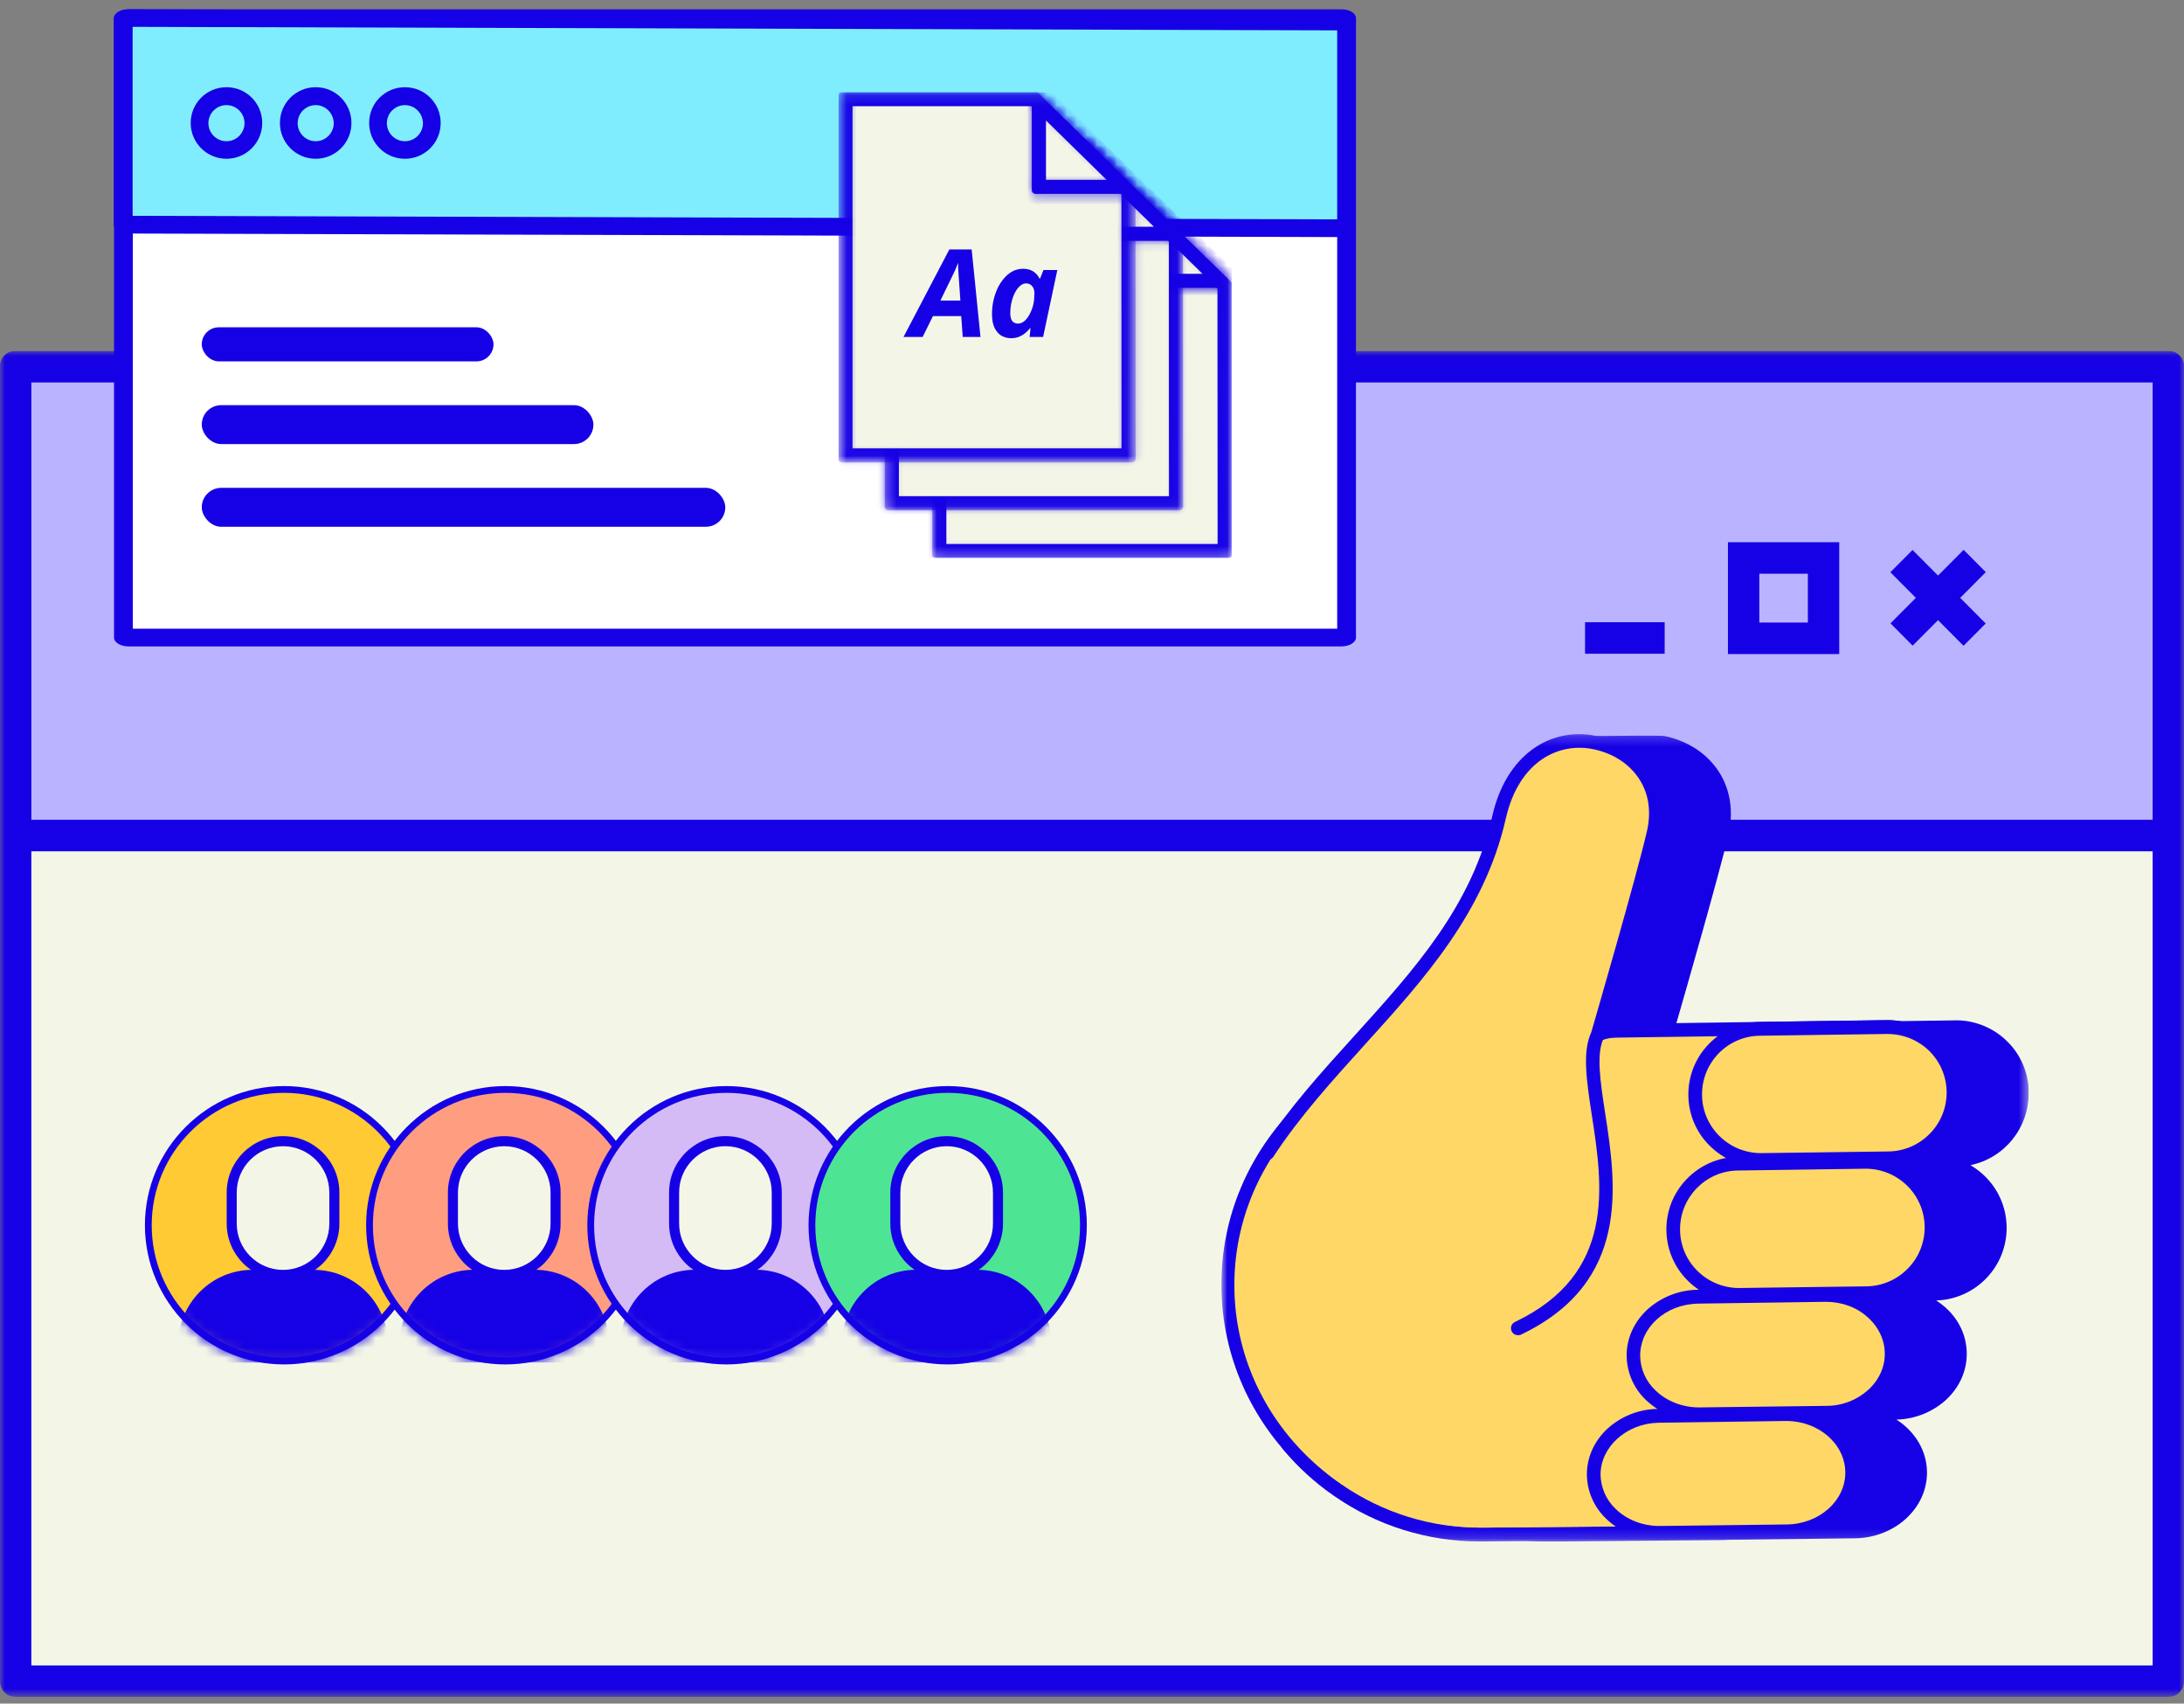 <svg width="218" height="170" viewBox="0 0 218 170" fill="none" xmlns="http://www.w3.org/2000/svg">
<rect x="0" y="0" width="218" height="170" fill="#808080" stroke="none"/>
<g clip-path="url(#clip0_5051_79575)">
<mask id="mask0_5051_79575" style="mask-type:luminance" maskUnits="userSpaceOnUse" x="0" y="35" width="218" height="135">
<path d="M218 35.022H0V169.334H218V35.022Z" fill="white"/>
</mask>
<g mask="url(#mask0_5051_79575)">
<path d="M216.433 36.596H1.562V167.765H216.433V36.596Z" fill="#F3F6E6"/>
<path d="M216.438 169.334H1.562C0.687 169.334 0 168.642 0 167.76V36.595C0 35.714 0.687 35.022 1.562 35.022H216.438C217.313 35.022 218 35.714 218 36.595V167.76C218 168.642 217.313 169.334 216.438 169.334ZM3.129 166.191H214.871V38.165H3.129V166.191Z" fill="#1600E5"/>
<path d="M216.433 36.596H1.562V83.379H216.433V36.596Z" fill="#BAB3FF"/>
<path d="M216.438 84.948H1.562C0.687 84.948 0 84.256 0 83.374V36.595C0 35.714 0.687 35.022 1.562 35.022H216.438C217.313 35.022 218 35.714 218 36.595V83.379C218 84.26 217.313 84.953 216.438 84.953V84.948ZM3.129 81.805H214.871V38.165H3.129V81.805Z" fill="#1600E5"/>
<path d="M188.693 57.104L190.906 54.879L198.206 62.218L195.994 64.442L188.693 57.104Z" fill="#1600E5"/>
<path d="M188.703 62.203L196.004 54.869L198.216 57.094L190.915 64.428L188.703 62.203Z" fill="#1600E5"/>
<path d="M183.586 65.268H172.479V54.107H183.586V65.268ZM175.608 62.125H180.456V57.251H175.608V62.125Z" fill="#1600E5"/>
<path d="M166.161 62.092H158.215V65.235H166.161V62.092Z" fill="#1600E5"/>
</g>
<path d="M28.354 135.818C35.837 135.818 41.904 129.751 41.904 122.268C41.904 114.784 35.837 108.717 28.354 108.717C20.87 108.717 14.803 114.784 14.803 122.268C14.803 129.751 20.87 135.818 28.354 135.818Z" fill="#FFCA33"/>
<path d="M28.354 136.155C20.695 136.155 14.465 129.925 14.465 122.266C14.465 114.607 20.695 108.377 28.354 108.377C36.013 108.377 42.243 114.607 42.243 122.266C42.243 129.925 36.013 136.155 28.354 136.155ZM28.354 109.054C21.067 109.054 15.142 114.979 15.142 122.266C15.142 129.553 21.067 135.478 28.354 135.478C35.641 135.478 41.566 129.553 41.566 122.266C41.566 114.979 35.641 109.054 28.354 109.054Z" fill="#1600E5"/>
<mask id="mask1_5051_79575" style="mask-type:alpha" maskUnits="userSpaceOnUse" x="14" y="108" width="29" height="29">
<path d="M28.354 135.818C35.837 135.818 41.904 129.751 41.904 122.268C41.904 114.784 35.837 108.717 28.354 108.717C20.87 108.717 14.803 114.784 14.803 122.268C14.803 129.751 20.87 135.818 28.354 135.818Z" fill="#FFCA33"/>
<path d="M28.354 136.155C20.695 136.155 14.465 129.925 14.465 122.266C14.465 114.607 20.695 108.377 28.354 108.377C36.013 108.377 42.243 114.607 42.243 122.266C42.243 129.925 36.013 136.155 28.354 136.155ZM28.354 109.054C21.067 109.054 15.142 114.979 15.142 122.266C15.142 129.553 21.067 135.478 28.354 135.478C35.641 135.478 41.566 129.553 41.566 122.266C41.566 114.979 35.641 109.054 28.354 109.054Z" fill="#1600E5"/>
</mask>
<g mask="url(#mask1_5051_79575)">
<path d="M18.297 135.469V134.126C18.297 130.307 21.385 127.219 25.204 127.219H31.31C35.129 127.219 38.217 130.307 38.217 134.126V135.469H18.297Z" fill="#1600E5"/>
<path d="M38.216 135.967H18.296C18.015 135.967 17.795 135.747 17.795 135.466V134.123C17.795 130.042 21.124 126.715 25.203 126.715H31.309C35.39 126.715 38.717 130.044 38.717 134.123V135.466C38.717 135.737 38.497 135.967 38.216 135.967ZM18.797 134.965H37.715V134.123C37.715 130.594 34.838 127.717 31.309 127.717H25.203C21.674 127.717 18.797 130.594 18.797 134.123V134.965Z" fill="#1600E5"/>
<path d="M28.25 127.224C25.422 127.224 23.127 124.928 23.127 122.101V119.002C23.127 116.174 25.422 113.879 28.25 113.879C31.078 113.879 33.373 116.174 33.373 119.002V122.101C33.373 124.928 31.078 127.224 28.25 127.224Z" fill="#F3F6E6"/>
<path d="M28.251 127.722C25.153 127.722 22.627 125.196 22.627 122.098V118.999C22.627 115.901 25.153 113.375 28.251 113.375C31.35 113.375 33.875 115.901 33.875 118.999V122.098C33.875 125.196 31.35 127.722 28.251 127.722ZM28.251 114.378C25.704 114.378 23.629 116.454 23.629 119.001V122.099C23.629 124.646 25.704 126.721 28.251 126.721C30.798 126.721 32.873 124.646 32.873 122.099V119.001C32.873 116.454 30.798 114.378 28.251 114.378Z" fill="#1600E5"/>
</g>
<path d="M50.434 135.818C57.917 135.818 63.984 129.751 63.984 122.267C63.984 114.784 57.917 108.717 50.434 108.717C42.95 108.717 36.883 114.784 36.883 122.267C36.883 129.751 42.95 135.818 50.434 135.818Z" fill="#FF9D80"/>
<path d="M50.434 136.155C42.775 136.155 36.545 129.925 36.545 122.266C36.545 114.607 42.775 108.377 50.434 108.377C58.093 108.377 64.323 114.607 64.323 122.266C64.323 129.925 58.093 136.155 50.434 136.155ZM50.434 109.054C43.147 109.054 37.222 114.979 37.222 122.266C37.222 129.553 43.147 135.478 50.434 135.478C57.721 135.478 63.646 129.553 63.646 122.266C63.646 114.979 57.721 109.054 50.434 109.054Z" fill="#1600E5"/>
<mask id="mask2_5051_79575" style="mask-type:alpha" maskUnits="userSpaceOnUse" x="36" y="108" width="29" height="29">
<path d="M50.434 135.818C57.917 135.818 63.984 129.751 63.984 122.267C63.984 114.784 57.917 108.717 50.434 108.717C42.95 108.717 36.883 114.784 36.883 122.267C36.883 129.751 42.95 135.818 50.434 135.818Z" fill="#90EFBC"/>
<path d="M50.434 136.155C42.775 136.155 36.545 129.925 36.545 122.266C36.545 114.607 42.775 108.377 50.434 108.377C58.093 108.377 64.323 114.607 64.323 122.266C64.323 129.925 58.093 136.155 50.434 136.155ZM50.434 109.054C43.147 109.054 37.222 114.979 37.222 122.266C37.222 129.553 43.147 135.478 50.434 135.478C57.721 135.478 63.646 129.553 63.646 122.266C63.646 114.979 57.721 109.054 50.434 109.054Z" fill="#1600E5"/>
</mask>
<g mask="url(#mask2_5051_79575)">
<path d="M40.375 135.463V134.12C40.375 130.301 43.463 127.213 47.282 127.213H53.388C57.207 127.213 60.295 130.301 60.295 134.12V135.463H40.375Z" fill="#1600E5"/>
<path d="M60.296 135.963H40.376C40.095 135.963 39.875 135.743 39.875 135.462V134.119C39.875 130.038 43.204 126.711 47.283 126.711H53.389C57.47 126.711 60.797 130.04 60.797 134.119V135.462C60.797 135.733 60.577 135.963 60.296 135.963ZM40.877 134.961H59.795V134.119C59.795 130.59 56.918 127.713 53.389 127.713H47.283C43.754 127.713 40.877 130.59 40.877 134.119V134.961Z" fill="#1600E5"/>
<path d="M50.334 127.222C47.506 127.222 45.211 124.926 45.211 122.099V119C45.211 116.172 47.506 113.877 50.334 113.877C53.162 113.877 55.457 116.172 55.457 119V122.099C55.457 124.926 53.162 127.222 50.334 127.222Z" fill="#F3F6E6"/>
<path d="M50.333 127.722C47.235 127.722 44.709 125.196 44.709 122.098V118.999C44.709 115.901 47.235 113.375 50.333 113.375C53.432 113.375 55.957 115.901 55.957 118.999V122.098C55.957 125.196 53.432 127.722 50.333 127.722ZM50.333 114.378C47.786 114.378 45.711 116.454 45.711 119.001V122.099C45.711 124.646 47.786 126.721 50.333 126.721C52.88 126.721 54.955 124.646 54.955 122.099V119.001C54.955 116.454 52.88 114.378 50.333 114.378Z" fill="#1600E5"/>
</g>
<path d="M72.514 135.82C79.998 135.82 86.064 129.753 86.064 122.27C86.064 114.786 79.998 108.719 72.514 108.719C65.03 108.719 58.963 114.786 58.963 122.27C58.963 129.753 65.03 135.82 72.514 135.82Z" fill="#D4BBF6"/>
<path d="M72.514 136.155C64.855 136.155 58.625 129.925 58.625 122.266C58.625 114.607 64.855 108.377 72.514 108.377C80.173 108.377 86.403 114.607 86.403 122.266C86.403 129.925 80.173 136.155 72.514 136.155ZM72.514 109.054C65.227 109.054 59.302 114.979 59.302 122.266C59.302 129.553 65.227 135.478 72.514 135.478C79.801 135.478 85.727 129.553 85.727 122.266C85.727 114.979 79.801 109.054 72.514 109.054Z" fill="#1600E5"/>
<mask id="mask3_5051_79575" style="mask-type:alpha" maskUnits="userSpaceOnUse" x="58" y="108" width="29" height="29">
<path d="M72.514 135.82C79.998 135.82 86.064 129.753 86.064 122.27C86.064 114.786 79.998 108.719 72.514 108.719C65.03 108.719 58.963 114.786 58.963 122.27C58.963 129.753 65.03 135.82 72.514 135.82Z" fill="#90EFBC"/>
<path d="M72.514 136.155C64.855 136.155 58.625 129.925 58.625 122.266C58.625 114.607 64.855 108.377 72.514 108.377C80.173 108.377 86.403 114.607 86.403 122.266C86.403 129.925 80.173 136.155 72.514 136.155ZM72.514 109.054C65.227 109.054 59.302 114.979 59.302 122.266C59.302 129.553 65.227 135.478 72.514 135.478C79.801 135.478 85.727 129.553 85.727 122.266C85.727 114.979 79.801 109.054 72.514 109.054Z" fill="#1600E5"/>
</mask>
<g mask="url(#mask3_5051_79575)">
<path d="M62.453 135.461V134.118C62.453 130.299 65.541 127.211 69.36 127.211H75.466C79.285 127.211 82.373 130.299 82.373 134.118V135.461H62.453Z" fill="#1600E5"/>
<path d="M82.374 135.961H62.454C62.173 135.961 61.953 135.741 61.953 135.46V134.117C61.953 130.036 65.282 126.709 69.361 126.709H75.467C79.548 126.709 82.875 130.038 82.875 134.117V135.46C82.875 135.731 82.655 135.961 82.374 135.961ZM62.955 134.959H81.873V134.117C81.873 130.588 78.996 127.711 75.467 127.711H69.361C65.832 127.711 62.955 130.588 62.955 134.117V134.959Z" fill="#1600E5"/>
<path d="M72.408 127.218C69.581 127.218 67.285 124.923 67.285 122.095V118.996C67.285 116.168 69.581 113.873 72.408 113.873C75.236 113.873 77.532 116.168 77.532 118.996V122.095C77.532 124.923 75.236 127.218 72.408 127.218Z" fill="#F3F6E6"/>
<path d="M72.409 127.718C69.311 127.718 66.785 125.192 66.785 122.094V118.995C66.785 115.897 69.311 113.371 72.409 113.371C75.508 113.371 78.034 115.897 78.034 118.995V122.094C78.034 125.192 75.508 127.718 72.409 127.718ZM72.409 114.375C69.863 114.375 67.787 116.45 67.787 118.997V122.095C67.787 124.642 69.863 126.717 72.409 126.717C74.956 126.717 77.032 124.642 77.032 122.095V118.997C77.032 116.45 74.956 114.375 72.409 114.375Z" fill="#1600E5"/>
</g>
<path d="M94.594 135.822C102.078 135.822 108.145 129.755 108.145 122.271C108.145 114.788 102.078 108.721 94.594 108.721C87.11 108.721 81.043 114.788 81.043 122.271C81.043 129.755 87.11 135.822 94.594 135.822Z" fill="#4DE593"/>
<path d="M94.594 136.155C86.936 136.155 80.705 129.925 80.705 122.266C80.705 114.607 86.936 108.377 94.594 108.377C102.253 108.377 108.483 114.607 108.483 122.266C108.483 129.925 102.253 136.155 94.594 136.155ZM94.594 109.054C87.307 109.054 81.382 114.979 81.382 122.266C81.382 129.553 87.307 135.478 94.594 135.478C101.881 135.478 107.807 129.553 107.807 122.266C107.807 114.979 101.881 109.054 94.594 109.054Z" fill="#1600E5"/>
<mask id="mask4_5051_79575" style="mask-type:alpha" maskUnits="userSpaceOnUse" x="80" y="108" width="29" height="29">
<path d="M94.594 135.822C102.078 135.822 108.145 129.755 108.145 122.271C108.145 114.788 102.078 108.721 94.594 108.721C87.11 108.721 81.043 114.788 81.043 122.271C81.043 129.755 87.11 135.822 94.594 135.822Z" fill="#90EFBC"/>
<path d="M94.594 136.157C86.936 136.157 80.705 129.927 80.705 122.268C80.705 114.609 86.936 108.379 94.594 108.379C102.253 108.379 108.483 114.609 108.483 122.268C108.483 129.927 102.253 136.157 94.594 136.157ZM94.594 109.056C87.307 109.056 81.382 114.981 81.382 122.268C81.382 129.555 87.307 135.48 94.594 135.48C101.881 135.48 107.807 129.555 107.807 122.268C107.807 114.981 101.881 109.056 94.594 109.056Z" fill="#1600E5"/>
</mask>
<g mask="url(#mask4_5051_79575)">
<path d="M84.535 135.463V134.12C84.535 130.301 87.623 127.213 91.442 127.213H97.548C101.367 127.213 104.455 130.301 104.455 134.12V135.463H84.535Z" fill="#1600E5"/>
<path d="M104.456 135.963H84.536C84.255 135.963 84.035 135.743 84.035 135.462V134.119C84.035 130.038 87.364 126.711 91.443 126.711H97.549C101.63 126.711 104.957 130.04 104.957 134.119V135.462C104.957 135.733 104.737 135.963 104.456 135.963ZM85.037 134.961H103.955V134.119C103.955 130.59 101.078 127.713 97.549 127.713H91.443C87.914 127.713 85.037 130.59 85.037 134.119V134.961Z" fill="#1600E5"/>
<path d="M94.494 127.22C91.666 127.22 89.371 124.924 89.371 122.097V118.998C89.371 116.17 91.666 113.875 94.494 113.875C97.322 113.875 99.618 116.17 99.618 118.998V122.097C99.618 124.924 97.322 127.22 94.494 127.22Z" fill="#F3F6E6"/>
<path d="M94.493 127.722C91.395 127.722 88.869 125.196 88.869 122.098V118.999C88.869 115.901 91.395 113.375 94.493 113.375C97.592 113.375 100.117 115.901 100.117 118.999V122.098C100.117 125.196 97.592 127.722 94.493 127.722ZM94.493 114.378C91.947 114.378 89.871 116.454 89.871 119.001V122.099C89.871 124.646 91.947 126.721 94.493 126.721C97.04 126.721 99.116 124.646 99.116 122.099V119.001C99.116 116.454 97.04 114.378 94.493 114.378Z" fill="#1600E5"/>
</g>
<g clip-path="url(#clip1_5051_79575)">
<mask id="mask5_5051_79575" style="mask-type:luminance" maskUnits="userSpaceOnUse" x="121" y="73" width="82" height="81">
<path d="M202.502 73.254H121.914V153.836H202.502V73.254Z" fill="white"/>
</mask>
<g mask="url(#mask5_5051_79575)">
<path d="M202.502 108.991C202.489 107.065 201.703 105.225 200.32 103.888C199.04 102.636 197.348 101.902 195.562 101.821H195.166L168.199 102.191C167.915 102.191 167.633 102.215 167.353 102.259H167.285C168.362 98.537 171.593 87.278 172.519 83.324C173.051 81.039 172.737 78.878 171.62 77.086C170.461 75.253 168.552 73.967 166.208 73.46C165.922 73.404 164.831 73.391 161.096 73.432C160.25 73.445 159.393 73.445 159.27 73.445C158.111 73.39 157.389 73.568 156.898 74.034C156.217 74.676 156.217 75.647 156.202 76.988C156.19 78.151 156.189 79.588 155.766 81.407C153.721 90.422 148.023 96.716 141.997 103.365C139.435 106.196 136.79 109.111 134.471 112.257C126.694 121.645 126.834 135.302 134.799 144.53C134.812 144.558 134.839 144.585 134.854 144.613C136.337 146.39 138.052 147.959 139.953 149.278C144.224 152.253 149.301 153.843 154.499 153.834H154.732L171.842 153.683C172.074 153.683 172.305 153.67 172.523 153.655H172.618L185.133 153.504C189.141 153.464 192.373 150.507 192.346 146.911C192.333 144.736 191.119 142.821 189.293 141.658C191.104 141.618 192.844 140.935 194.201 139.73C195.579 138.472 196.328 136.816 196.315 135.051C196.302 133.287 195.524 131.631 194.121 130.413C193.85 130.18 193.562 129.964 193.262 129.771C195.128 129.718 196.901 128.943 198.21 127.61C201.004 124.789 200.991 120.23 198.179 117.426C198.157 117.404 198.137 117.384 198.115 117.364C197.685 116.943 197.203 116.575 196.683 116.269C200.086 115.565 202.518 112.545 202.491 109.059V109.046C202.5 109.03 202.505 109.011 202.504 108.991H202.502Z" fill="#1600E5"/>
<path d="M175.946 139.689L175.741 116.171C175.673 109.002 169.66 103.216 162.325 103.284L147.696 103.407C133.736 103.53 122.476 114.749 122.599 128.402C122.721 142.055 134.174 153.068 148.134 152.945L162.762 152.822C170.098 152.754 176.014 146.857 175.946 139.687V139.689Z" fill="#FFD766"/>
<path d="M147.901 153.631C133.668 153.631 122.04 142.358 121.915 128.404C121.792 114.368 133.353 102.847 147.696 102.711L162.324 102.588H162.447C170.095 102.588 176.354 108.648 176.422 116.16L176.627 139.678C176.66 143.333 175.207 146.846 172.605 149.405C169.989 152.017 166.451 153.487 162.762 153.494L148.133 153.618C148.057 153.629 147.98 153.634 147.901 153.631ZM162.449 103.957H162.339L147.71 104.08C134.131 104.203 123.17 115.108 123.28 128.391C123.389 141.606 134.417 152.264 147.901 152.264H148.133L162.762 152.14C166.094 152.129 169.286 150.801 171.65 148.446C173.987 146.145 175.292 142.989 175.264 139.704L175.059 116.186C174.991 109.413 169.346 103.955 162.449 103.955V103.957Z" fill="#1600E5"/>
<path d="M165.04 152.988L147.93 153.139C142.794 153.185 137.77 151.635 133.547 148.707C131.695 147.421 130.021 145.893 128.57 144.164V144.151L129.129 142.933L135.946 128.118L138.263 123.069L146.866 104.353L147.301 103.409L147.464 103.04L164.575 102.889C165.13 102.887 165.686 102.918 166.238 102.984C172.298 103.7 177.062 108.524 177.718 114.614C177.773 115.052 177.786 115.489 177.8 115.94L178.005 139.717C178.005 139.936 178.005 140.155 177.993 140.374C177.993 140.538 177.98 140.702 177.965 140.867C177.434 147.656 171.826 152.916 165.04 152.988Z" fill="#FFD766"/>
<path d="M147.696 153.822C142.496 153.829 137.421 152.24 133.15 149.266C131.243 147.955 129.529 146.385 128.051 144.601C127.888 144.411 127.846 144.146 127.941 143.916C127.941 143.904 127.954 143.876 127.954 143.861L146.862 102.751C146.971 102.509 147.212 102.354 147.476 102.354L164.586 102.203C165.169 102.201 165.751 102.233 166.332 102.299C166.973 102.367 167.606 102.49 168.227 102.669C173.731 104.146 177.77 108.861 178.398 114.544C178.453 115.008 178.48 115.473 178.48 115.939L178.685 139.716C178.685 139.963 178.685 140.195 178.673 140.413C178.673 140.564 178.66 140.741 178.645 140.934C178.065 148.072 172.162 153.592 165.026 153.671L147.916 153.822H147.698H147.696ZM129.373 144.04C130.714 145.589 132.245 146.963 133.926 148.13C138.033 150.983 142.919 152.49 147.914 152.438L165.024 152.287C171.462 152.217 176.788 147.235 177.308 140.796C177.321 140.632 177.336 140.482 177.336 140.331C177.348 140.125 177.348 139.92 177.348 139.702L177.143 115.924C177.143 115.508 177.119 115.093 177.076 114.679C176.499 109.559 172.859 105.316 167.9 103.98C167.341 103.83 166.771 103.721 166.196 103.653C165.672 103.585 165.143 103.557 164.616 103.57L147.928 103.721L147.505 104.624L129.373 144.04Z" fill="#1600E5"/>
<path d="M157.418 109.496C157.39 105.844 157.759 102.888 161.385 102.86L188.365 102.49C192.003 102.461 194.975 105.394 195.005 109.044C195.034 112.694 192.111 115.676 188.473 115.706L164.055 116.048C160.422 116.081 157.449 113.15 157.416 109.504C157.416 109.5 157.416 109.498 157.416 109.494L157.418 109.496Z" fill="#FFD766"/>
<path d="M164.001 116.733C160.013 116.736 156.768 113.511 156.735 109.51C156.707 106.787 156.667 102.219 161.383 102.177L188.351 101.807H188.419C192.432 101.788 195.701 105.037 195.719 109.065C195.737 113.092 192.499 116.372 188.486 116.391L164.068 116.733H164.001ZM158.098 109.495C158.12 112.744 160.75 115.366 163.988 115.364H164.043L188.461 115.022C191.721 115.007 194.351 112.343 194.336 109.07C194.322 105.799 191.666 103.159 188.406 103.174H188.351L161.383 103.543C158.561 103.571 158.057 105.569 158.098 109.495Z" fill="#1600E5"/>
<path d="M175.658 139.499L175.453 116.515C175.385 109.511 169.482 103.861 162.269 103.914L147.886 104.038C134.157 104.161 123.087 115.119 123.21 128.457C123.333 141.795 134.593 152.562 148.309 152.439L162.692 152.315C169.905 152.26 175.726 146.502 175.658 139.496V139.499Z" fill="#FFD766"/>
<path d="M151.5 132.549C166.96 125.188 156.777 108.868 159.462 103.258C159.462 103.258 163.92 87.936 165.037 83.147C166.127 78.496 163.334 74.994 159.242 74.105C155.15 73.216 150.952 75.665 149.617 81.534C146.386 95.748 134.047 103.56 126.521 115.051" fill="#FFD766"/>
<path d="M151.5 133.233C151.236 133.233 150.994 133.078 150.886 132.836C150.725 132.491 150.871 132.081 151.214 131.919C161.33 127.103 159.98 118.334 158.89 111.275C158.372 107.896 157.921 104.968 158.835 103.013C159.121 102.028 163.32 87.568 164.385 82.985C164.835 81.057 164.59 79.263 163.661 77.8C162.707 76.283 161.084 75.201 159.121 74.778C155.685 74.025 151.622 75.872 150.3 81.701C148.174 91.073 142.093 97.775 136.203 104.275C133.027 107.791 129.726 111.417 127.096 115.439C126.897 115.751 126.485 115.841 126.173 115.643C126.168 115.639 126.16 115.635 126.155 115.632C125.843 115.424 125.757 115.001 125.964 114.688C128.649 110.583 131.977 106.904 135.193 103.36C141.219 96.699 146.919 90.418 148.963 81.403C149.632 78.461 151.034 76.163 153.013 74.741C154.859 73.418 157.181 72.949 159.394 73.455C161.725 73.961 163.646 75.247 164.806 77.081C165.923 78.873 166.238 81.022 165.705 83.32C164.601 88.066 160.17 103.322 160.115 103.471C160.102 103.511 160.088 103.539 160.075 103.579C159.311 105.167 159.734 107.916 160.225 111.104C161.315 118.204 162.815 127.945 151.785 133.198C151.692 133.226 151.597 133.238 151.5 133.238V133.233Z" fill="#1600E5"/>
<path d="M169.211 109.221C169.222 105.656 172.066 102.752 175.619 102.683L188.367 102.504C191.973 102.475 194.922 105.383 194.951 109.002C194.981 112.621 192.081 115.579 188.475 115.611L175.946 115.774C172.325 115.872 169.31 113.004 169.213 109.37C169.213 109.32 169.211 109.271 169.211 109.223V109.221Z" fill="#FFD766"/>
<path d="M175.767 116.447C173.87 116.451 172.048 115.704 170.696 114.368C169.302 113.018 168.52 111.154 168.527 109.211C168.526 107.322 169.266 105.508 170.586 104.163C171.908 102.809 173.701 102.025 175.59 101.974L188.337 101.795C190.262 101.775 192.116 102.524 193.491 103.874C196.337 106.671 196.385 111.252 193.599 114.109C192.249 115.492 190.403 116.276 188.475 116.284L175.96 116.447H175.769H175.767ZM188.42 103.177H188.365L175.617 103.355C172.436 103.411 169.886 106.018 169.892 109.211C169.888 110.784 170.524 112.291 171.65 113.384C172.791 114.504 174.335 115.112 175.93 115.067L188.46 114.904C190.024 114.895 191.522 114.26 192.618 113.139C194.88 110.856 194.87 107.166 192.596 104.895C192.581 104.881 192.565 104.864 192.55 104.849C191.44 103.777 189.96 103.179 188.42 103.181V103.177Z" fill="#1600E5"/>
<path d="M167.016 122.67C167.027 119.105 169.871 116.202 173.424 116.132L186.172 115.953C189.778 115.924 192.727 118.833 192.756 122.451C192.785 126.07 189.886 129.029 186.28 129.06L173.75 129.224C170.129 129.321 167.115 126.453 167.017 122.819C167.017 122.77 167.016 122.72 167.016 122.672V122.67Z" fill="#FFD766"/>
<path d="M173.574 129.908C171.676 129.912 169.854 129.165 168.502 127.829C165.663 125.053 165.604 120.494 168.372 117.646C168.379 117.639 168.387 117.631 168.394 117.624C169.716 116.27 171.509 115.486 173.398 115.435L186.145 115.256C188.07 115.236 189.924 115.985 191.299 117.335C194.145 120.132 194.193 124.713 191.407 127.57C190.057 128.953 188.211 129.737 186.283 129.744L173.768 129.908H173.577H173.574ZM167.698 122.671C167.694 124.244 168.33 125.75 169.456 126.843C170.597 127.964 172.141 128.571 173.737 128.527L186.266 128.363C187.83 128.354 189.328 127.719 190.424 126.598C192.686 124.315 192.676 120.625 190.402 118.354C190.387 118.34 190.371 118.323 190.356 118.308C189.237 117.214 187.733 116.608 186.171 116.625L173.423 116.804C170.242 116.87 167.696 119.479 167.698 122.672V122.671Z" fill="#1600E5"/>
<path d="M163.047 135.257C163.047 132.083 165.897 129.483 169.455 129.388L182.203 129.209C185.842 129.182 188.815 131.781 188.842 135.023C188.87 138.265 185.952 140.919 182.311 140.947L169.781 141.098C166.073 141.193 163.032 138.553 163.047 135.257Z" fill="#FFD766"/>
<path d="M169.605 141.796C167.624 141.811 165.713 141.055 164.276 139.689C163.067 138.532 162.378 136.933 162.367 135.257C162.367 133.521 163.116 131.892 164.453 130.66C165.825 129.429 167.591 128.735 169.43 128.704L182.177 128.526H182.245C184.098 128.509 185.893 129.166 187.304 130.373C188.708 131.604 189.485 133.247 189.498 135.011C189.511 136.775 188.761 138.444 187.384 139.689C185.979 140.935 184.173 141.625 182.3 141.632L169.785 141.783C169.726 141.794 169.668 141.8 169.607 141.796H169.605ZM182.258 129.907H182.203L169.455 130.086C166.252 130.169 163.73 132.439 163.715 135.27C163.728 136.577 164.268 137.82 165.215 138.718C166.375 139.853 168.023 140.482 169.756 140.442L182.285 140.291C183.827 140.298 185.318 139.734 186.47 138.703C187.56 137.719 188.148 136.418 188.133 135.051C188.119 133.684 187.507 132.397 186.402 131.425C185.313 130.441 183.84 129.907 182.258 129.907Z" fill="#1600E5"/>
<path d="M159.082 147.133C159.082 143.973 161.932 141.373 165.491 141.292L178.238 141.114C181.877 141.086 184.85 143.673 184.877 146.9C184.905 150.127 181.987 152.768 178.346 152.809L165.817 152.96C162.122 153.043 159.082 150.401 159.082 147.131V147.133Z" fill="#FFD766"/>
<path d="M165.639 153.644C163.607 153.644 161.671 152.879 160.294 151.523C159.093 150.373 158.408 148.783 158.398 147.118C158.398 145.394 159.148 143.766 160.485 142.535C161.856 141.308 163.624 140.62 165.461 140.593L178.208 140.414H178.276C182.258 140.414 185.502 143.301 185.529 146.885C185.556 150.483 182.326 153.438 178.316 153.478L165.802 153.629C165.748 153.64 165.693 153.646 165.639 153.642V153.644ZM178.304 141.796H178.249L165.501 141.974C162.353 142.057 159.776 144.368 159.761 147.131C159.778 148.424 160.314 149.659 161.246 150.551C162.406 151.686 164.054 152.316 165.8 152.275L178.329 152.124C181.588 152.097 184.219 149.758 184.192 146.912C184.165 144.081 181.52 141.796 178.302 141.796H178.304Z" fill="#1600E5"/>
</g>
</g>
</g>
<path d="M133.865 1.812H12.807V63.62H133.865V1.812Z" fill="white"/>
<path d="M133.894 64.503H12.835C12.022 64.503 11.383 64.114 11.383 63.619V1.811C11.383 1.317 12.022 0.928 12.835 0.928H133.894C134.707 0.928 135.347 1.317 135.347 1.811V63.619C135.347 64.114 134.678 64.503 133.894 64.503ZM13.226 62.735H133.475V2.695H13.255V62.735H13.226Z" fill="#1600E5"/>
<path d="M135.346 22.624L12.398 22.276V1.961L135.346 2.309V22.624Z" fill="#80EDFF"/>
<path d="M133.923 23.658L12.818 23.304C12.005 23.304 11.365 22.915 11.365 22.42V1.811C11.365 1.582 11.511 1.352 11.801 1.193C12.063 1.034 12.44 0.928 12.818 0.928L133.893 1.281C134.707 1.281 135.346 1.67 135.346 2.165V22.774C135.346 23.004 135.201 23.233 134.91 23.392C134.678 23.552 134.3 23.658 133.923 23.658ZM13.238 21.537L133.474 21.89V3.031L13.238 2.678V21.537Z" fill="#1600E5"/>
<path d="M22.605 15.844C20.643 15.844 19.035 14.253 19.035 12.273C19.035 10.294 20.626 8.703 22.605 8.703C24.584 8.703 26.174 10.294 26.174 12.273C26.174 14.253 24.566 15.844 22.605 15.844ZM22.605 10.488C21.615 10.488 20.802 11.301 20.802 12.291C20.802 13.281 21.615 14.094 22.605 14.094C23.594 14.094 24.407 13.281 24.407 12.291C24.407 11.301 23.594 10.488 22.605 10.488Z" fill="#1600E5"/>
<path d="M31.511 15.844C29.549 15.844 27.941 14.253 27.941 12.273C27.941 10.294 29.532 8.703 31.511 8.703C33.49 8.703 35.081 10.294 35.081 12.273C35.081 14.253 33.473 15.844 31.511 15.844ZM31.511 10.488C30.521 10.488 29.709 11.301 29.709 12.291C29.709 13.281 30.521 14.094 31.511 14.094C32.501 14.094 33.314 13.281 33.314 12.291C33.296 11.301 32.501 10.488 31.511 10.488Z" fill="#1600E5"/>
<path d="M40.417 15.844C38.456 15.844 36.848 14.253 36.848 12.273C36.848 10.294 38.438 8.703 40.417 8.703C42.397 8.703 43.987 10.294 43.987 12.273C43.987 14.253 42.379 15.844 40.417 15.844ZM40.417 10.488C39.428 10.488 38.615 11.301 38.615 12.291C38.615 13.281 39.428 14.094 40.417 14.094C41.407 14.094 42.22 13.281 42.22 12.291C42.202 11.301 41.407 10.488 40.417 10.488Z" fill="#1600E5"/>
<rect x="20.139" y="32.662" width="29.12" height="3.398" rx="1.699" fill="#1600E5"/>
<rect x="20.139" y="40.43" width="39.093" height="3.883" rx="1.941" fill="#1600E5"/>
<rect x="20.139" y="48.682" width="52.257" height="3.883" rx="1.941" fill="#1600E5"/>
<g clip-path="url(#clip2_5051_79575)">
<mask id="mask6_5051_79575" style="mask-type:luminance" maskUnits="userSpaceOnUse" x="93" y="18" width="30" height="38">
<path d="M93.567 55.169V19.03H122.431V55.169H93.567Z" fill="white" stroke="white" stroke-width="1.033"/>
</mask>
<g mask="url(#mask6_5051_79575)">
<path d="M122.038 28.573L122.054 54.799H93.946V19.401H112.674L122.038 28.573Z" fill="#F3F6E6" stroke="#1600E5" stroke-width="1.033"/>
<mask id="path-74-inside-1_5051_79575" fill="white">
<path d="M122.57 55.686H93.429C93.217 55.686 93.051 55.523 93.051 55.315V18.884C93.051 18.677 93.217 18.514 93.429 18.514H112.883C112.981 18.514 113.079 18.55 113.148 18.625L122.819 28.095C122.887 28.162 122.933 28.258 122.933 28.355L122.948 55.316C122.948 55.413 122.909 55.509 122.834 55.576C122.766 55.65 122.668 55.687 122.568 55.687L122.57 55.686ZM93.807 54.946H122.192L122.177 28.51L112.725 19.254H93.807V54.946Z"/>
</mask>
<path d="M122.57 55.686H93.429C93.217 55.686 93.051 55.523 93.051 55.315V18.884C93.051 18.677 93.217 18.514 93.429 18.514H112.883C112.981 18.514 113.079 18.55 113.148 18.625L122.819 28.095C122.887 28.162 122.933 28.258 122.933 28.355L122.948 55.316C122.948 55.413 122.909 55.509 122.834 55.576C122.766 55.65 122.668 55.687 122.568 55.687L122.57 55.686ZM93.807 54.946H122.192L122.177 28.51L112.725 19.254H93.807V54.946Z" fill="#1600E5"/>
<path d="M122.57 55.686L123.295 56.421L125.088 54.653H122.57V55.686ZM113.148 18.625L112.39 19.326L112.407 19.345L112.425 19.363L113.148 18.625ZM122.819 28.095L123.543 27.359L123.542 27.357L122.819 28.095ZM122.933 28.355H121.9V28.355L122.933 28.355ZM122.948 55.316H123.981L123.981 55.316L122.948 55.316ZM122.834 55.576L122.151 54.801L122.108 54.838L122.07 54.88L122.834 55.576ZM122.568 55.687L121.843 54.951L120.05 56.72H122.568V55.687ZM93.807 54.946H92.773V55.979H93.807V54.946ZM122.192 54.946V55.979H123.225L123.225 54.945L122.192 54.946ZM122.177 28.51L123.21 28.51L123.21 28.076L122.9 27.772L122.177 28.51ZM112.725 19.254L113.448 18.516L113.147 18.221H112.725V19.254ZM93.807 19.254V18.221H92.773V19.254H93.807ZM122.57 54.653H93.429V56.719H122.57V54.653ZM93.429 54.653C93.769 54.653 94.084 54.934 94.084 55.315H92.018C92.018 56.111 92.664 56.719 93.429 56.719V54.653ZM94.084 55.315V18.884H92.018V55.315H94.084ZM94.084 18.884C94.084 19.265 93.769 19.547 93.429 19.547V17.48C92.664 17.48 92.018 18.088 92.018 18.884H94.084ZM93.429 19.547H112.883V17.48H93.429V19.547ZM112.883 19.547C112.734 19.547 112.543 19.491 112.39 19.326L113.906 17.923C113.616 17.609 113.229 17.48 112.883 17.48V19.547ZM112.425 19.363L122.096 28.833L123.542 27.357L113.871 17.887L112.425 19.363ZM122.094 28.832C122.036 28.775 121.991 28.709 121.959 28.638C121.927 28.566 121.9 28.47 121.9 28.355H123.966C123.966 27.944 123.78 27.591 123.543 27.359L122.094 28.832ZM121.9 28.355L121.914 55.317L123.981 55.316L123.966 28.354L121.9 28.355ZM121.914 55.316C121.914 55.147 121.981 54.95 122.151 54.801L123.516 56.351C123.837 56.069 123.981 55.678 123.981 55.316H121.914ZM122.07 54.88C122.227 54.707 122.424 54.654 122.568 54.654V56.72C122.912 56.72 123.304 56.593 123.598 56.272L122.07 54.88ZM123.294 56.422L123.295 56.421L121.844 54.95L121.843 54.951L123.294 56.422ZM93.807 55.979H122.192V53.913H93.807V55.979ZM123.225 54.945L123.21 28.51L121.144 28.511L121.158 54.946L123.225 54.945ZM122.9 27.772L113.448 18.516L112.002 19.992L121.454 29.248L122.9 27.772ZM112.725 18.221H93.807V20.287H112.725V18.221ZM92.773 19.254V54.946H94.84V19.254H92.773Z" fill="#1600E5" mask="url(#path-74-inside-1_5051_79575)"/>
<path d="M113.399 27.839V20.112L121.301 27.839H113.399Z" fill="#F3F6E6" stroke="#1600E5" stroke-width="1.033"/>
<mask id="path-77-inside-2_5051_79575" fill="white">
<path d="M122.569 28.724H112.884C112.672 28.724 112.506 28.561 112.506 28.354V18.884C112.506 18.737 112.596 18.602 112.741 18.544C112.884 18.485 113.043 18.521 113.149 18.625L122.834 28.095C122.94 28.198 122.978 28.362 122.918 28.495C122.858 28.628 122.722 28.724 122.57 28.724H122.569ZM113.262 27.984H121.654L113.262 19.78V27.984Z"/>
</mask>
<path d="M122.569 28.724H112.884C112.672 28.724 112.506 28.561 112.506 28.354V18.884C112.506 18.737 112.596 18.602 112.741 18.544C112.884 18.485 113.043 18.521 113.149 18.625L122.834 28.095C122.94 28.198 122.978 28.362 122.918 28.495C122.858 28.628 122.722 28.724 122.57 28.724H122.569ZM113.262 27.984H121.654L113.262 19.78V27.984Z" fill="#1600E5"/>
<path d="M112.741 18.544L113.13 19.501L113.133 19.5L112.741 18.544ZM113.149 18.625L113.871 17.886L113.869 17.884L113.149 18.625ZM122.834 28.095L122.112 28.834L122.114 28.836L122.834 28.095ZM113.262 27.984H112.229V29.017H113.262V27.984ZM121.654 27.984V29.017H124.189L122.377 27.245L121.654 27.984ZM113.262 19.78L113.984 19.041L112.229 17.325V19.78H113.262ZM122.569 27.691H112.884V29.758H122.569V27.691ZM112.884 27.691C113.224 27.691 113.539 27.973 113.539 28.354H111.473C111.473 29.15 112.119 29.758 112.884 29.758V27.691ZM113.539 28.354V18.884H111.473V28.354H113.539ZM113.539 18.884C113.539 19.17 113.363 19.406 113.13 19.501L112.351 17.587C111.83 17.799 111.473 18.303 111.473 18.884H113.539ZM113.133 19.5C112.875 19.605 112.602 19.534 112.428 19.365L113.869 17.884C113.484 17.509 112.892 17.365 112.348 17.588L113.133 19.5ZM112.427 19.363L122.112 28.834L123.557 27.357L113.871 17.886L112.427 19.363ZM122.114 28.836C121.937 28.663 121.842 28.369 121.975 28.072L123.86 28.918C124.113 28.354 123.944 27.733 123.555 27.355L122.114 28.836ZM121.975 28.072C122.069 27.862 122.284 27.691 122.57 27.691V29.758C123.159 29.758 123.647 29.394 123.86 28.918L121.975 28.072ZM122.57 27.691H122.569V29.758H122.57V27.691ZM113.262 29.017H121.654V26.951H113.262V29.017ZM122.377 27.245L113.984 19.041L112.539 20.519L120.932 28.723L122.377 27.245ZM112.229 19.78V27.984H114.295V19.78H112.229Z" fill="#1600E5" mask="url(#path-77-inside-2_5051_79575)"/>
</g>
<mask id="mask7_5051_79575" style="mask-type:luminance" maskUnits="userSpaceOnUse" x="88" y="13" width="31" height="38">
<path d="M88.829 50.398V14.37H117.58V50.398H88.829Z" fill="white" stroke="white" stroke-width="1.033"/>
</mask>
<g mask="url(#mask7_5051_79575)">
<path d="M117.189 23.881L117.203 50.028H89.206V14.739H107.86L117.189 23.881Z" fill="#F3F6E6" stroke="#1600E5" stroke-width="1.033"/>
<mask id="path-81-inside-3_5051_79575" fill="white">
<path d="M117.72 50.915H88.689C88.478 50.915 88.312 50.753 88.312 50.545V14.223C88.312 14.017 88.478 13.854 88.689 13.854H108.07C108.168 13.854 108.267 13.89 108.334 13.964L117.969 23.407C118.037 23.474 118.082 23.569 118.082 23.666L118.096 50.546C118.096 50.642 118.059 50.738 117.984 50.805C117.916 50.879 117.818 50.916 117.72 50.916V50.915ZM89.066 50.177H117.344L117.329 23.82L107.912 14.591H89.066V50.177Z"/>
</mask>
<path d="M117.72 50.915H88.689C88.478 50.915 88.312 50.753 88.312 50.545V14.223C88.312 14.017 88.478 13.854 88.689 13.854H108.07C108.168 13.854 108.267 13.89 108.334 13.964L117.969 23.407C118.037 23.474 118.082 23.569 118.082 23.666L118.096 50.546C118.096 50.642 118.059 50.738 117.984 50.805C117.916 50.879 117.818 50.916 117.72 50.916V50.915ZM89.066 50.177H117.344L117.329 23.82L107.912 14.591H89.066V50.177Z" fill="#1600E5"/>
<path d="M117.72 50.915H118.753V49.882H117.72V50.915ZM108.334 13.964L107.57 14.66L107.59 14.682L107.611 14.702L108.334 13.964ZM117.969 23.407L118.693 22.671L118.692 22.669L117.969 23.407ZM118.082 23.666H117.049V23.666L118.082 23.666ZM118.096 50.546H119.13V50.546L118.096 50.546ZM117.984 50.805L117.301 50.029L117.258 50.067L117.22 50.109L117.984 50.805ZM117.72 50.916H116.686V51.949H117.72V50.916ZM89.066 50.177H88.033V51.21H89.066V50.177ZM117.344 50.177V51.21H118.378L118.377 50.176L117.344 50.177ZM117.329 23.82L118.362 23.82L118.362 23.386L118.052 23.082L117.329 23.82ZM107.912 14.591L108.636 13.854L108.334 13.558H107.912V14.591ZM89.066 14.591V13.558H88.033V14.591H89.066ZM117.72 49.882H88.689V51.948H117.72V49.882ZM88.689 49.882C89.029 49.882 89.346 50.162 89.346 50.545H87.279C87.279 51.343 87.928 51.948 88.689 51.948V49.882ZM89.346 50.545V14.223H87.279V50.545H89.346ZM89.346 14.223C89.346 14.605 89.031 14.887 88.689 14.887V12.82C87.926 12.82 87.279 13.428 87.279 14.223H89.346ZM88.689 14.887H108.07V12.82H88.689V14.887ZM108.07 14.887C107.923 14.887 107.727 14.832 107.57 14.66L109.098 13.269C108.806 12.948 108.414 12.82 108.07 12.82V14.887ZM107.611 14.702L117.246 24.145L118.692 22.669L109.057 13.227L107.611 14.702ZM117.244 24.144C117.14 24.041 117.049 23.88 117.049 23.666H119.115C119.115 23.259 118.934 22.907 118.693 22.671L117.244 24.144ZM117.049 23.666L117.063 50.547L119.13 50.546L119.115 23.665L117.049 23.666ZM117.063 50.546C117.063 50.383 117.127 50.183 117.301 50.029L118.667 51.58C118.992 51.294 119.13 50.9 119.13 50.546H117.063ZM117.22 50.109C117.376 49.937 117.572 49.883 117.72 49.883V51.949C118.063 51.949 118.456 51.821 118.748 51.5L117.22 50.109ZM118.753 50.916V50.915H116.686V50.916H118.753ZM89.066 51.21H117.344V49.144H89.066V51.21ZM118.377 50.176L118.362 23.82L116.296 23.821L116.311 50.177L118.377 50.176ZM118.052 23.082L108.636 13.854L107.189 15.329L116.606 24.558L118.052 23.082ZM107.912 13.558H89.066V15.625H107.912V13.558ZM88.033 14.591V50.177H90.099V14.591H88.033Z" fill="#1600E5" mask="url(#path-81-inside-3_5051_79575)"/>
<path d="M108.587 23.148V15.451L116.453 23.148H108.587Z" fill="#F3F6E6" stroke="#1600E5" stroke-width="1.033"/>
<mask id="path-84-inside-4_5051_79575" fill="white">
<path d="M117.719 24.034H108.07C107.859 24.034 107.693 23.872 107.693 23.665V14.223C107.693 14.075 107.784 13.942 107.927 13.884C108.07 13.825 108.228 13.861 108.334 13.965L117.983 23.407C118.088 23.511 118.127 23.674 118.066 23.806C118.005 23.938 117.87 24.034 117.719 24.034ZM108.447 23.296H116.808L108.447 15.116V23.296Z"/>
</mask>
<path d="M117.719 24.034H108.07C107.859 24.034 107.693 23.872 107.693 23.665V14.223C107.693 14.075 107.784 13.942 107.927 13.884C108.07 13.825 108.228 13.861 108.334 13.965L117.983 23.407C118.088 23.511 118.127 23.674 118.066 23.806C118.005 23.938 117.87 24.034 117.719 24.034ZM108.447 23.296H116.808L108.447 15.116V23.296Z" fill="#1600E5"/>
<path d="M108.334 13.965L109.057 13.226L109.055 13.224L108.334 13.965ZM117.983 23.407L118.708 22.671L118.706 22.669L117.983 23.407ZM108.447 23.296H107.414V24.33H108.447V23.296ZM116.808 23.296V24.33H119.341L117.53 22.558L116.808 23.296ZM108.447 15.116L109.17 14.378L107.414 12.66V15.116H108.447ZM117.719 23.001H108.07V25.067H117.719V23.001ZM108.07 23.001C108.409 23.001 108.727 23.282 108.727 23.665H106.66C106.66 24.463 107.309 25.067 108.07 25.067V23.001ZM108.727 23.665V14.223H106.66V23.665H108.727ZM108.727 14.223C108.727 14.511 108.548 14.745 108.319 14.839L107.535 12.928C107.019 13.139 106.66 13.64 106.66 14.223H108.727ZM108.319 14.839C108.061 14.945 107.786 14.873 107.614 14.705L109.055 13.224C108.67 12.85 108.08 12.704 107.535 12.928L108.319 14.839ZM107.612 14.703L117.261 24.146L118.706 22.669L109.057 13.226L107.612 14.703ZM117.259 24.144C117.091 23.979 116.985 23.683 117.128 23.373L119.004 24.239C119.269 23.664 119.086 23.042 118.708 22.671L117.259 24.144ZM117.128 23.373C117.219 23.176 117.427 23.001 117.719 23.001V25.067C118.312 25.067 118.791 24.7 119.004 24.239L117.128 23.373ZM108.447 24.33H116.808V22.263H108.447V24.33ZM117.53 22.558L109.17 14.378L107.724 15.855L116.085 24.035L117.53 22.558ZM107.414 15.116V23.296H109.48V15.116H107.414Z" fill="#1600E5" mask="url(#path-84-inside-4_5051_79575)"/>
</g>
<mask id="mask8_5051_79575" style="mask-type:luminance" maskUnits="userSpaceOnUse" x="83" y="9" width="31" height="38">
<path d="M84.204 45.627V9.71H112.842V45.627H84.204Z" fill="white" stroke="white" stroke-width="1.033"/>
</mask>
<g mask="url(#mask8_5051_79575)">
<path d="M112.451 19.194L112.465 45.259H84.579V10.079H103.159L112.451 19.194Z" fill="#F3F6E6" stroke="#1600E5" stroke-width="1.033"/>
<mask id="path-88-inside-5_5051_79575" fill="white">
<path d="M112.983 46.144H84.063C83.853 46.144 83.688 45.982 83.688 45.775V9.562C83.688 9.355 83.852 9.193 84.063 9.193H103.371C103.468 9.193 103.566 9.23 103.634 9.304L113.231 18.718C113.299 18.785 113.344 18.88 113.344 18.976L113.359 45.775C113.359 45.871 113.321 45.966 113.246 46.033C113.178 46.106 113.081 46.144 112.983 46.144ZM84.438 45.408H112.608L112.594 19.131L103.213 9.929H84.438V45.408Z"/>
</mask>
<path d="M112.983 46.144H84.063C83.853 46.144 83.688 45.982 83.688 45.775V9.562C83.688 9.355 83.852 9.193 84.063 9.193H103.371C103.468 9.193 103.566 9.23 103.634 9.304L113.231 18.718C113.299 18.785 113.344 18.88 113.344 18.976L113.359 45.775C113.359 45.871 113.321 45.966 113.246 46.033C113.178 46.106 113.081 46.144 112.983 46.144ZM84.438 45.408H112.608L112.594 19.131L103.213 9.929H84.438V45.408Z" fill="#1600E5"/>
<path d="M103.634 9.304L102.87 10L102.889 10.021L102.91 10.042L103.634 9.304ZM113.231 18.718L113.956 17.982L113.955 17.981L113.231 18.718ZM113.344 18.976H112.311V18.976L113.344 18.976ZM113.359 45.775H114.392V45.775L113.359 45.775ZM113.246 46.033L112.563 45.257L112.523 45.292L112.487 45.331L113.246 46.033ZM84.438 45.408H83.405V46.441H84.438V45.408ZM112.608 45.408V46.441H113.642L113.642 45.407L112.608 45.408ZM112.594 19.131L113.627 19.131L113.627 18.697L113.317 18.393L112.594 19.131ZM103.213 9.929L103.936 9.191L103.635 8.896H103.213V9.929ZM84.438 9.929V8.896H83.405V9.929H84.438ZM112.983 45.11H84.063V47.177H112.983V45.11ZM84.063 45.11C84.404 45.11 84.721 45.391 84.721 45.775H82.654C82.654 46.572 83.303 47.177 84.063 47.177V45.11ZM84.721 45.775V9.562H82.654V45.775H84.721ZM84.721 9.562C84.721 9.944 84.404 10.226 84.063 10.226V8.16C83.3 8.16 82.654 8.767 82.654 9.562H84.721ZM84.063 10.226H103.371V8.16H84.063V10.226ZM103.371 10.226C103.221 10.226 103.025 10.171 102.87 10L104.398 8.609C104.107 8.289 103.715 8.16 103.371 8.16V10.226ZM102.91 10.042L112.508 19.456L113.955 17.981L104.357 8.567L102.91 10.042ZM112.507 19.455C112.403 19.353 112.311 19.192 112.311 18.976H114.377C114.377 18.569 114.194 18.217 113.956 17.982L112.507 19.455ZM112.311 18.976L112.325 45.776L114.392 45.775L114.377 18.975L112.311 18.976ZM112.325 45.775C112.325 45.608 112.391 45.409 112.563 45.257L113.929 46.808C114.252 46.523 114.392 46.133 114.392 45.775H112.325ZM112.487 45.331C112.635 45.171 112.825 45.11 112.983 45.11V47.177C113.338 47.177 113.721 47.041 114.005 46.734L112.487 45.331ZM84.438 46.441H112.608V44.375H84.438V46.441ZM113.642 45.407L113.627 19.131L111.561 19.132L111.575 45.408L113.642 45.407ZM113.317 18.393L103.936 9.191L102.489 10.667L111.87 19.869L113.317 18.393ZM103.213 8.896H84.438V10.962H103.213V8.896ZM83.405 9.929V45.408H85.471V9.929H83.405Z" fill="#1600E5" mask="url(#path-88-inside-5_5051_79575)"/>
<path d="M103.888 18.46V10.791L111.717 18.46H103.888Z" fill="#F3F6E6" stroke="#1600E5" stroke-width="1.033"/>
<mask id="path-91-inside-6_5051_79575" fill="white">
<path d="M112.983 19.344H103.37C103.16 19.344 102.994 19.182 102.994 18.976V9.562C102.994 9.414 103.084 9.282 103.227 9.223C103.369 9.165 103.527 9.201 103.632 9.304L113.245 18.718C113.35 18.822 113.387 18.984 113.327 19.116C113.267 19.248 113.132 19.344 112.982 19.344H112.983ZM103.746 18.608H112.075L103.746 10.452V18.607V18.608Z"/>
</mask>
<path d="M112.983 19.344H103.37C103.16 19.344 102.994 19.182 102.994 18.976V9.562C102.994 9.414 103.084 9.282 103.227 9.223C103.369 9.165 103.527 9.201 103.632 9.304L113.245 18.718C113.35 18.822 113.387 18.984 113.327 19.116C113.267 19.248 113.132 19.344 112.982 19.344H112.983ZM103.746 18.608H112.075L103.746 10.452V18.607V18.608Z" fill="#1600E5"/>
<path d="M103.632 9.304L102.907 10.041L102.909 10.043L103.632 9.304ZM113.245 18.718L113.969 17.982L113.968 17.98L113.245 18.718ZM103.746 18.608H102.712V19.642H103.746V18.608ZM112.075 18.608V19.642H114.607L112.798 17.87L112.075 18.608ZM103.746 10.452L104.468 9.714L102.712 7.994V10.452H103.746ZM112.983 18.311H103.37V20.377H112.983V18.311ZM103.37 18.311C103.71 18.311 104.027 18.591 104.027 18.976H101.961C101.961 19.773 102.61 20.377 103.37 20.377V18.311ZM104.027 18.976V9.562H101.961V18.976H104.027ZM104.027 9.562C104.027 9.852 103.847 10.085 103.622 10.178L102.832 8.269C102.321 8.48 101.961 8.977 101.961 9.562H104.027ZM103.622 10.178C103.36 10.286 103.082 10.213 102.907 10.041L104.356 8.568C103.972 8.19 103.377 8.043 102.832 8.269L103.622 10.178ZM102.909 10.043L112.522 19.457L113.968 17.98L104.354 8.566L102.909 10.043ZM112.52 19.455C112.349 19.286 112.249 18.992 112.386 18.689L114.268 19.542C114.525 18.975 114.351 18.357 113.969 17.982L112.52 19.455ZM112.386 18.689C112.478 18.485 112.691 18.311 112.982 18.311V20.377C113.573 20.377 114.056 20.01 114.268 19.542L112.386 18.689ZM112.982 20.377H112.983V18.311H112.982V20.377ZM103.746 19.642H112.075V17.575H103.746V19.642ZM112.798 17.87L104.468 9.714L103.023 11.19L111.352 19.347L112.798 17.87ZM102.712 10.452V18.607H104.779V10.452H102.712ZM102.712 18.607V18.608H104.779V18.607H102.712Z" fill="#1600E5" mask="url(#path-91-inside-6_5051_79575)"/>
<path d="M90.186 33.625L94.762 24.89H96.988L97.869 33.625H96.095L95.948 31.545H93.122L92.094 33.625H90.186ZM93.868 29.991H95.863L95.704 27.74C95.687 27.504 95.671 27.263 95.655 27.018C95.638 26.774 95.634 26.525 95.642 26.272H95.618C95.536 26.492 95.447 26.712 95.349 26.933C95.251 27.145 95.141 27.377 95.019 27.63L93.868 29.991ZM100.902 33.747C100.584 33.747 100.278 33.67 99.985 33.515C99.699 33.352 99.467 33.095 99.287 32.744C99.108 32.385 99.018 31.912 99.018 31.325C99.018 30.893 99.063 30.46 99.153 30.028C99.251 29.596 99.385 29.188 99.557 28.805C99.736 28.421 99.952 28.083 100.205 27.789C100.458 27.487 100.743 27.251 101.061 27.079C101.388 26.908 101.738 26.823 102.114 26.823C102.399 26.823 102.644 26.863 102.848 26.945C103.06 27.026 103.239 27.141 103.386 27.288C103.541 27.434 103.667 27.606 103.765 27.801H103.814L104.157 26.945H105.539L104.12 33.625H102.774L102.86 32.756H102.811C102.656 32.952 102.485 33.123 102.297 33.27C102.11 33.417 101.902 33.535 101.673 33.625C101.445 33.707 101.188 33.747 100.902 33.747ZM101.612 32.291C101.857 32.291 102.085 32.194 102.297 31.998C102.509 31.802 102.689 31.549 102.835 31.239C102.99 30.929 103.101 30.603 103.166 30.261C103.198 30.097 103.219 29.938 103.227 29.783C103.243 29.62 103.251 29.445 103.251 29.257C103.251 28.972 103.178 28.739 103.031 28.56C102.884 28.372 102.68 28.279 102.419 28.279C102.24 28.279 102.073 28.336 101.918 28.45C101.763 28.564 101.616 28.719 101.477 28.915C101.347 29.11 101.233 29.335 101.135 29.588C101.045 29.84 100.972 30.11 100.915 30.395C100.866 30.672 100.841 30.954 100.841 31.239C100.841 31.59 100.906 31.855 101.037 32.035C101.176 32.206 101.367 32.291 101.612 32.291Z" fill="#1600E5"/>
</g>
</g>
<defs>
<clipPath id="clip0_5051_79575">
<rect y="35.022" width="218" height="134.313" fill="white"/>
</clipPath>
<clipPath id="clip1_5051_79575">
<rect width="80.588" height="80.588" fill="white" transform="translate(121.914 73.248)"/>
</clipPath>
<clipPath id="clip2_5051_79575">
<rect width="39.261" height="46.493" fill="white" transform="translate(83.688 9.193)"/>
</clipPath>
</defs>
</svg>
